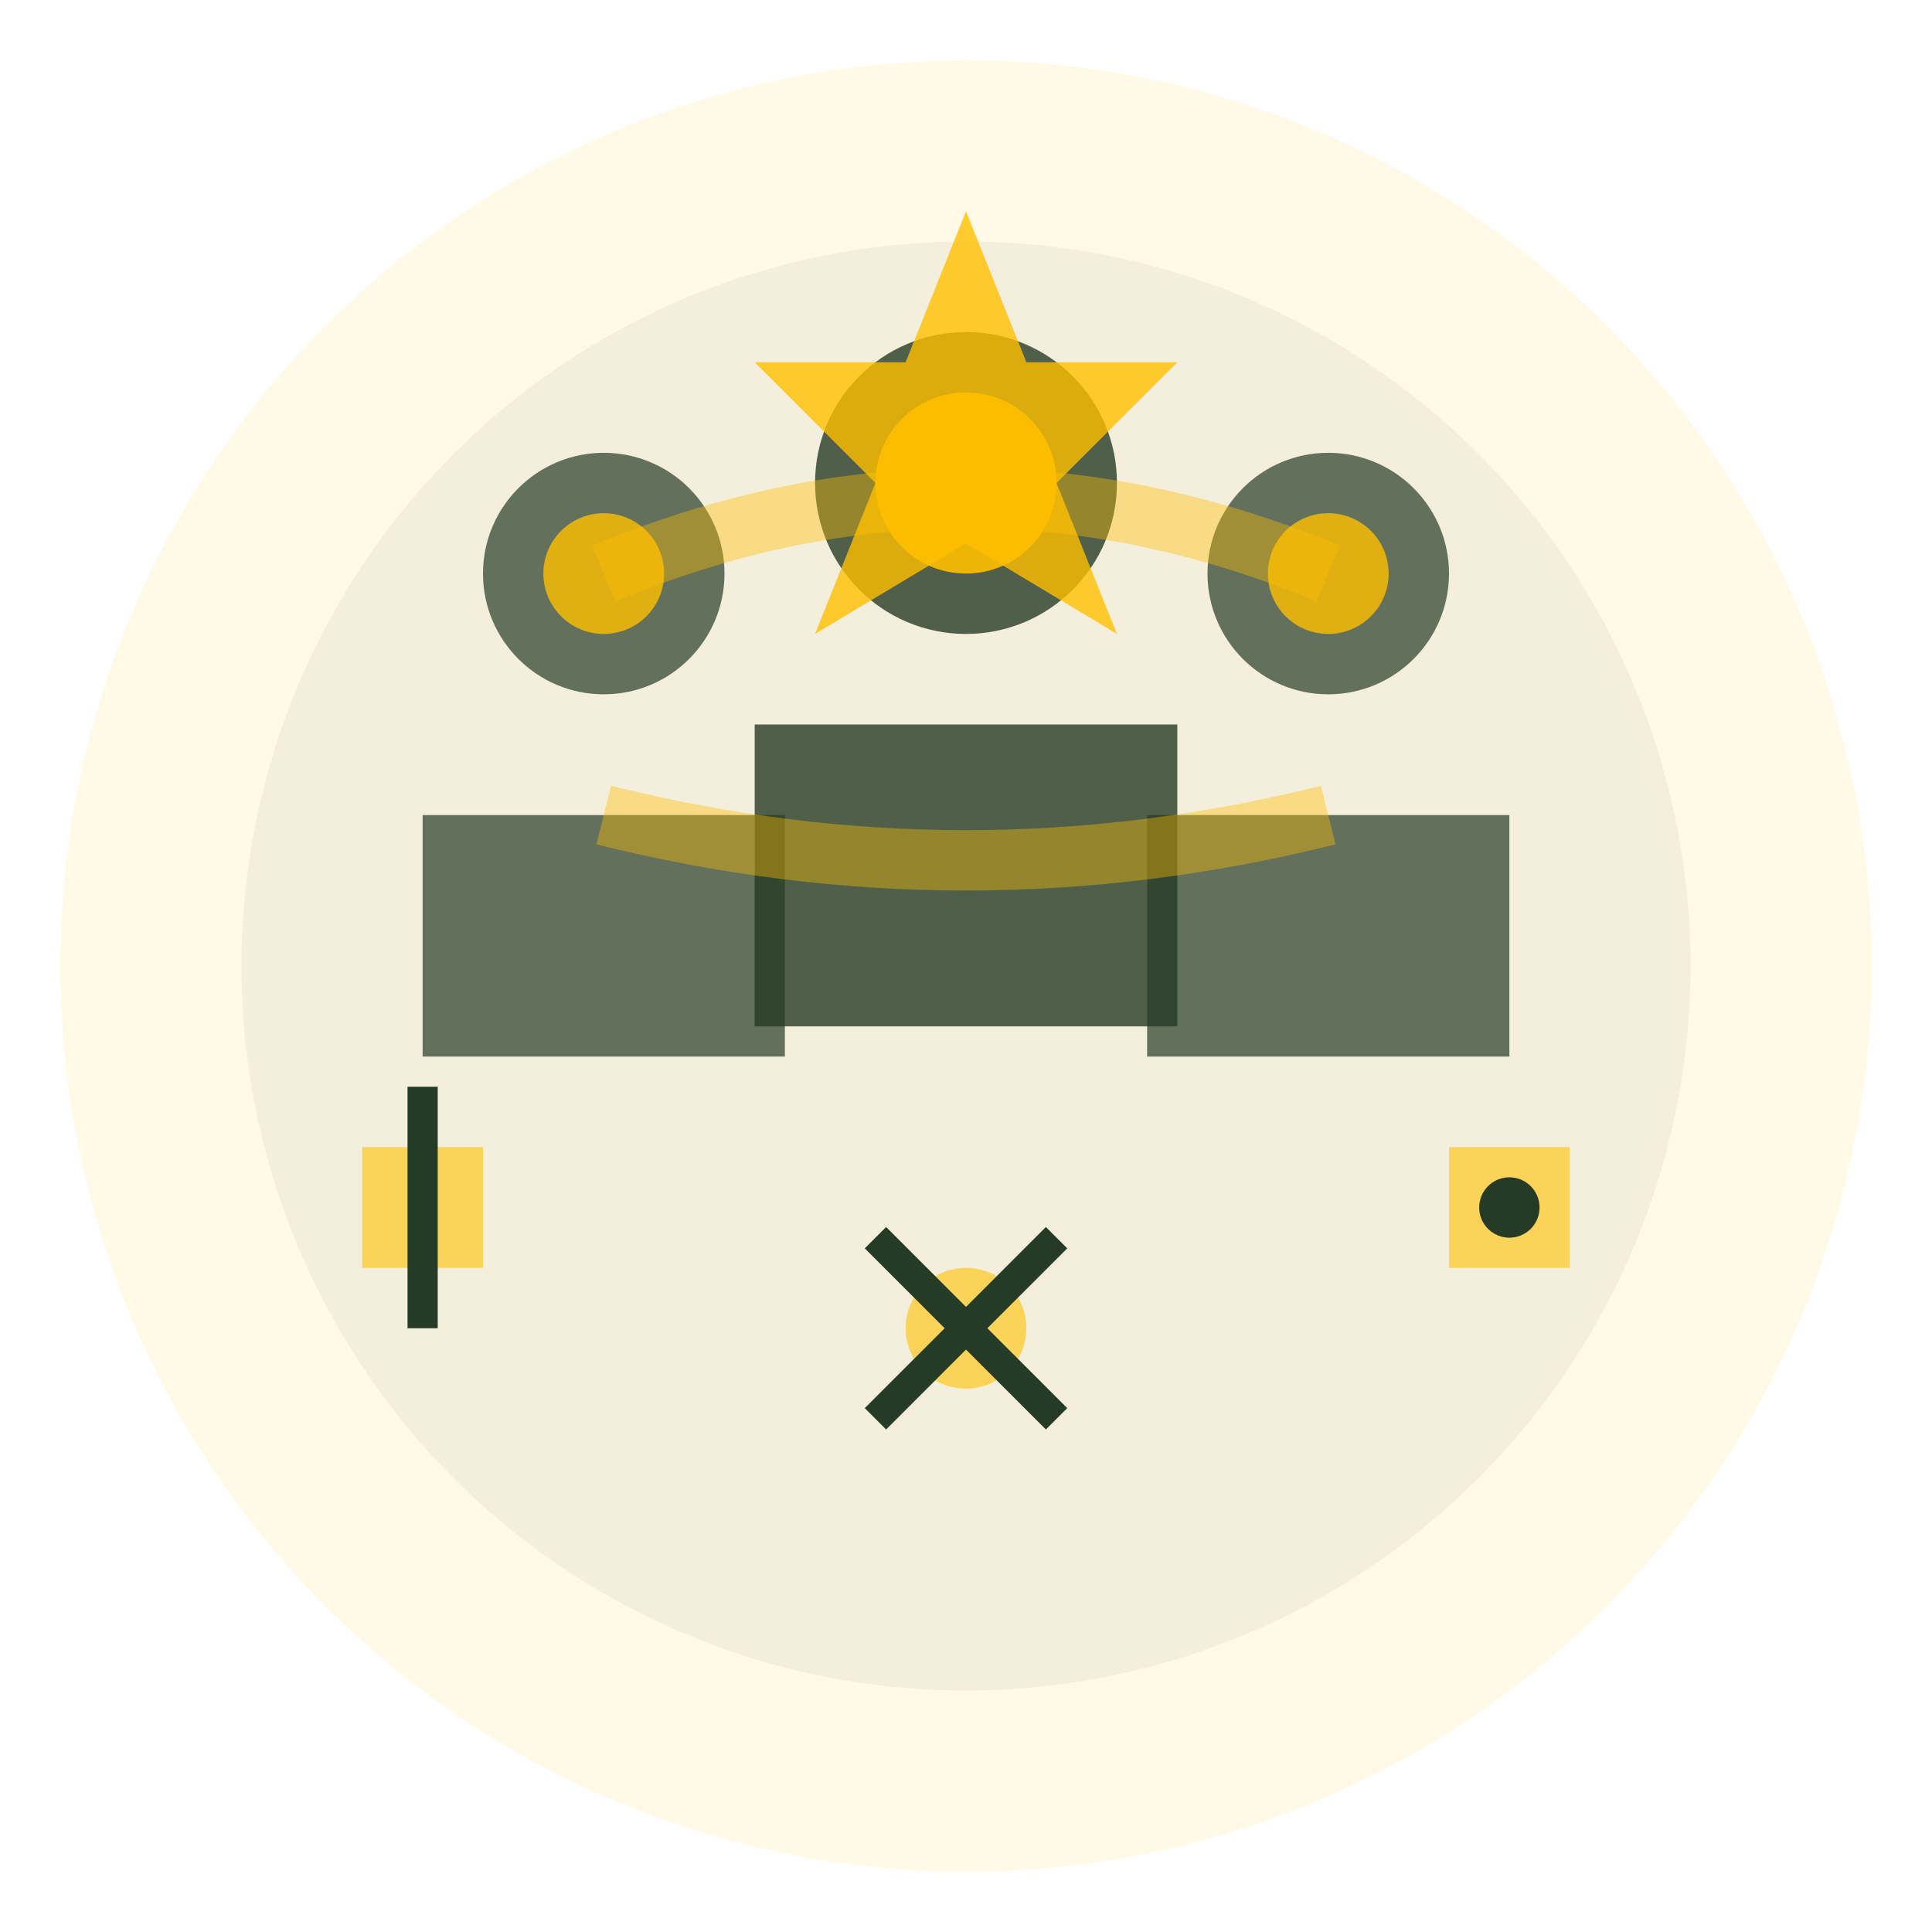 <svg width="64" height="64" viewBox="0 0 64 64" fill="none" xmlns="http://www.w3.org/2000/svg">
    <circle cx="32" cy="32" r="30" fill="#ffbf00" opacity="0.1"/>
    <circle cx="32" cy="32" r="24" fill="#263b25" opacity="0.05"/>
    
    <!-- Team of people -->
    <g transform="translate(32,32)">
        <!-- Person 1 -->
        <g transform="translate(-12,-5)">
            <circle cx="0" cy="-8" r="4" fill="#263b25" opacity="0.7"/>
            <path d="M-6,0 L6,0 L6,8 L-6,8 Z" fill="#263b25" opacity="0.7"/>
            <circle cx="0" cy="-8" r="2" fill="#ffbf00" opacity="0.8"/>
        </g>
        
        <!-- Person 2 (center, slightly larger) -->
        <g transform="translate(0,-8)">
            <circle cx="0" cy="-8" r="5" fill="#263b25" opacity="0.8"/>
            <path d="M-7,0 L7,0 L7,10 L-7,10 Z" fill="#263b25" opacity="0.8"/>
            <circle cx="0" cy="-8" r="3" fill="#ffbf00" opacity="0.9"/>
        </g>
        
        <!-- Person 3 -->
        <g transform="translate(12,-5)">
            <circle cx="0" cy="-8" r="4" fill="#263b25" opacity="0.7"/>
            <path d="M-6,0 L6,0 L6,8 L-6,8 Z" fill="#263b25" opacity="0.7"/>
            <circle cx="0" cy="-8" r="2" fill="#ffbf00" opacity="0.8"/>
        </g>
        
        <!-- Connection lines (teamwork) -->
        <path d="M-12,-13 Q0,-18 12,-13" stroke="#ffbf00" stroke-width="2" fill="none" opacity="0.4"/>
        <path d="M-12,-5 Q0,-2 12,-5" stroke="#ffbf00" stroke-width="2" fill="none" opacity="0.4"/>
        
        <!-- Tools/expertise indicators -->
        <g transform="translate(-18,8)">
            <path d="M-2,-2 L2,-2 L2,2 L-2,2 Z" fill="#ffbf00" opacity="0.6"/>
            <path d="M0,-4 L0,4" stroke="#263b25" stroke-width="1"/>
        </g>
        
        <g transform="translate(0,12)">
            <circle cx="0" cy="0" r="2" fill="#ffbf00" opacity="0.6"/>
            <path d="M-3,-3 L3,3 M-3,3 L3,-3" stroke="#263b25" stroke-width="1"/>
        </g>
        
        <g transform="translate(18,8)">
            <path d="M-2,-2 L2,-2 L2,2 L-2,2 Z" fill="#ffbf00" opacity="0.6"/>
            <circle cx="0" cy="0" r="1" fill="#263b25"/>
        </g>
        
        <!-- Excellence indicator -->
        <path d="M0,-25 L2,-20 L7,-20 L3,-16 L5,-11 L0,-14 L-5,-11 L-3,-16 L-7,-20 L-2,-20 Z" 
              fill="#ffbf00" opacity="0.8"/>
    </g>
</svg>
